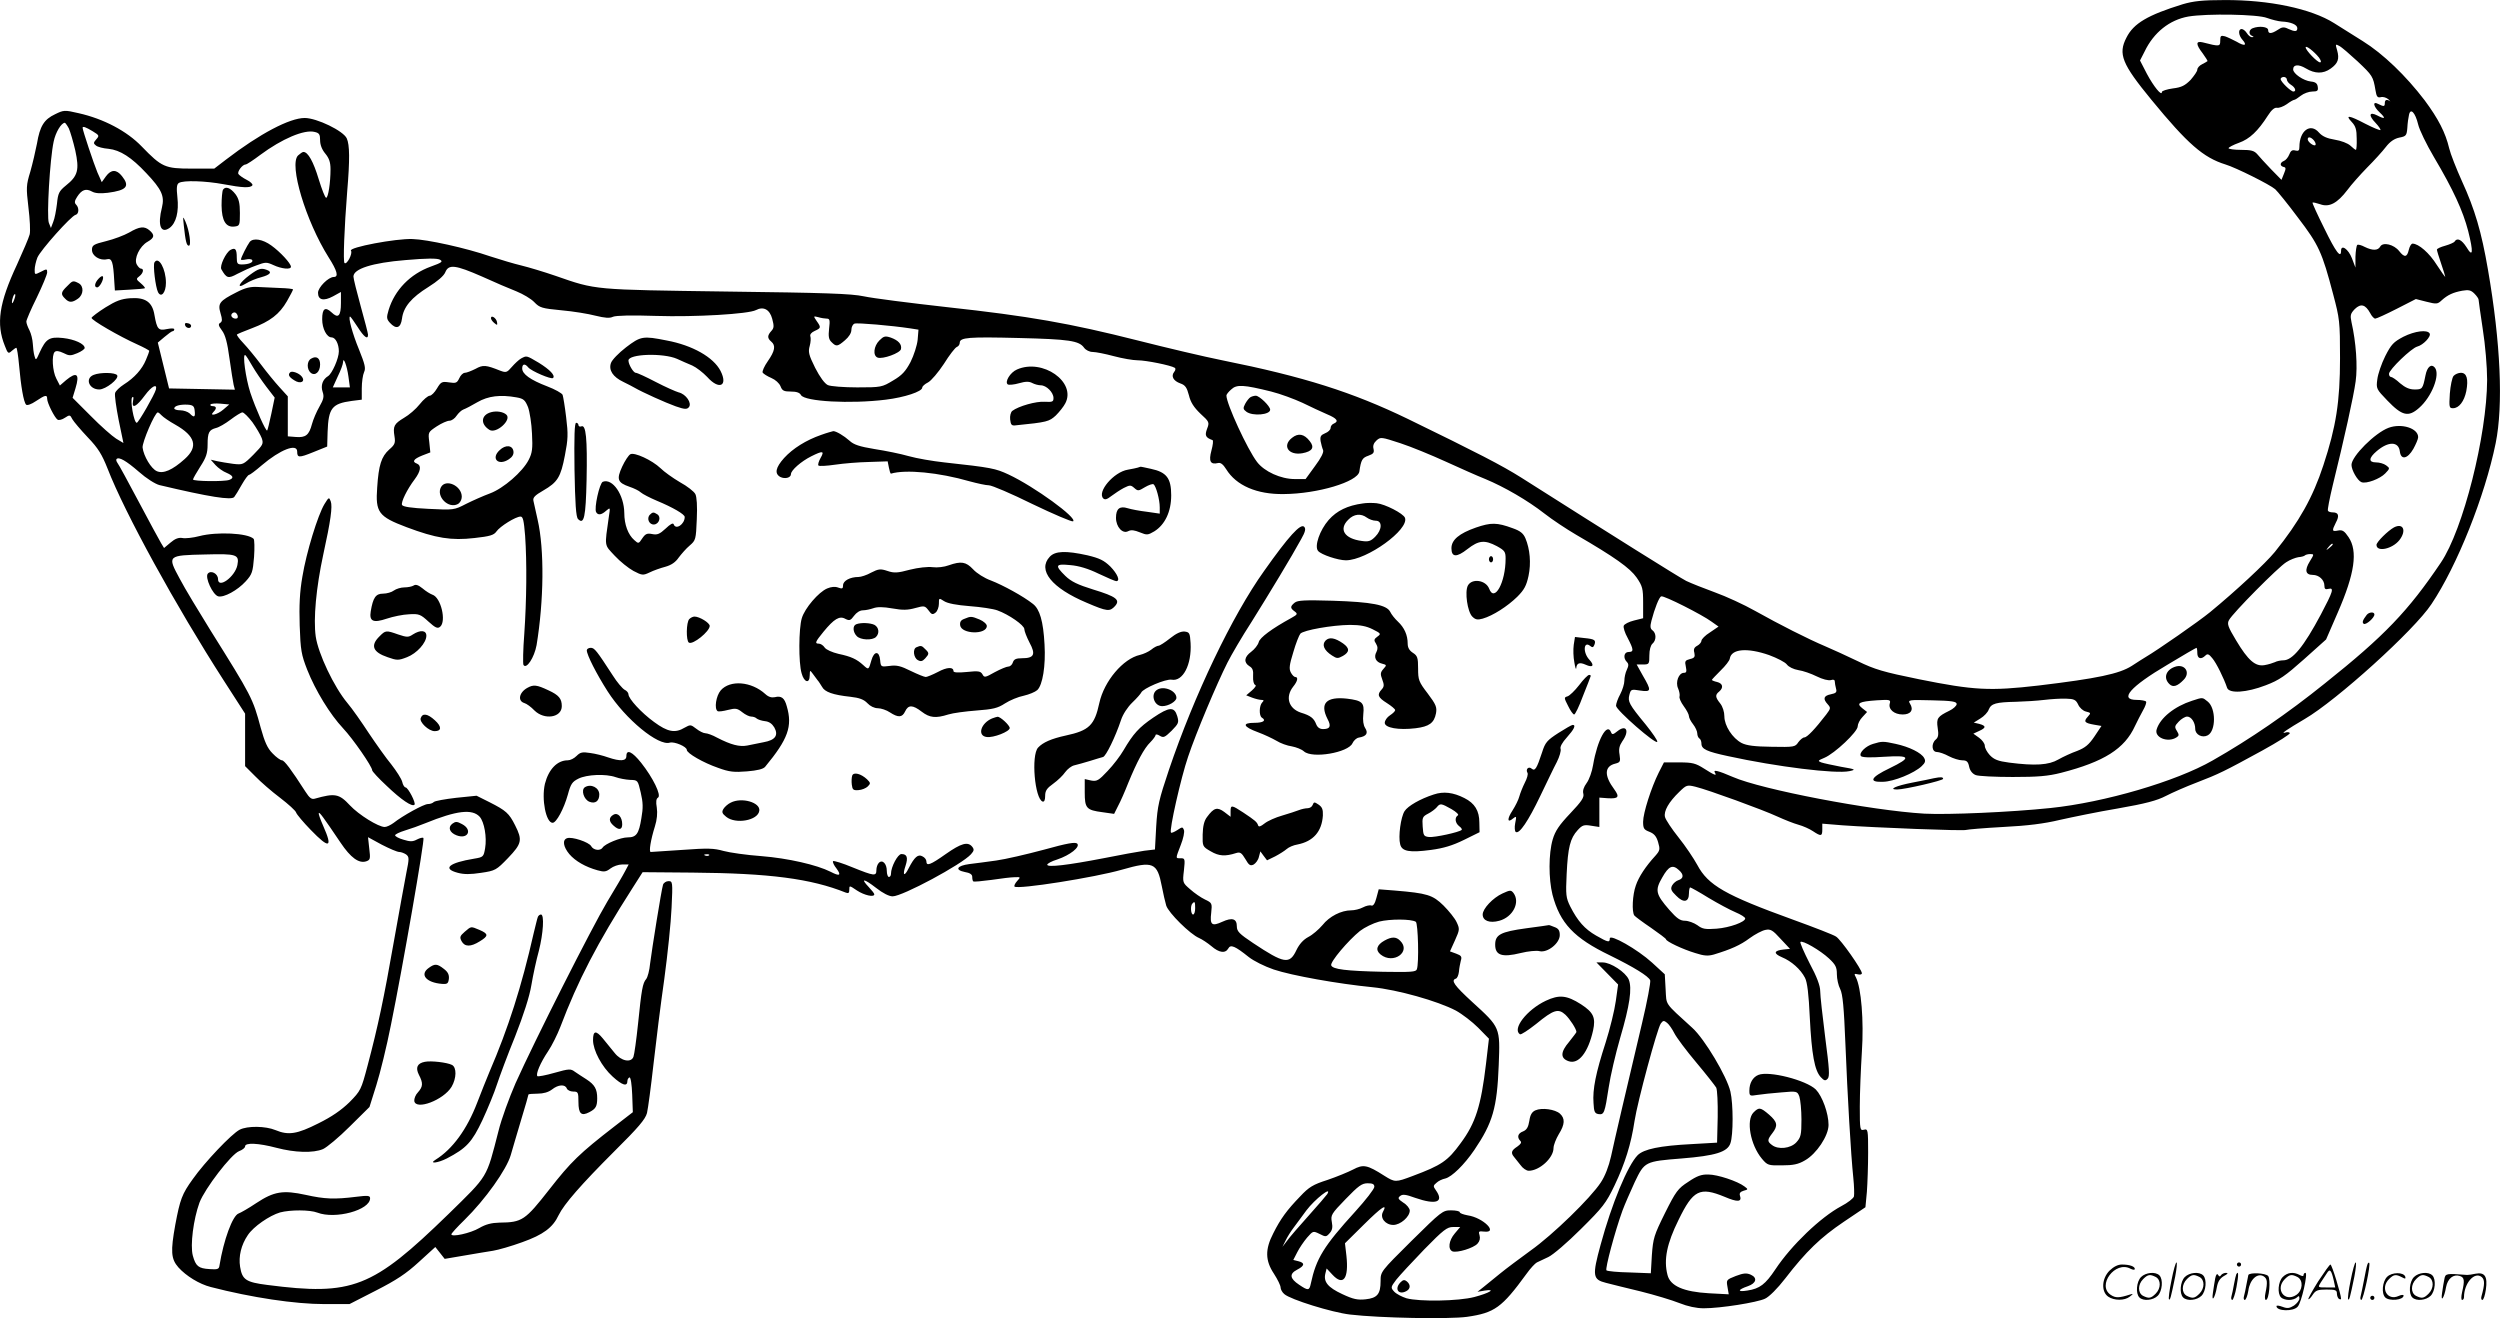 <svg version="1.0" xmlns="http://www.w3.org/2000/svg"
  viewBox="0 0 1199.923 632.682"
 preserveAspectRatio="xMidYMid meet">
<g transform="translate(-0.358,633.933) scale(0.1,-0.1)"
fill="#000000" stroke="none">
<path d="M10480 6319 c-168 -52 -236 -92 -270 -160 -41 -79 -22 -126 120 -299
174 -212 249 -277 355 -310 50 -15 214 -97 239 -119 10 -9 60 -70 109 -136
100 -131 116 -166 169 -368 31 -117 33 -130 33 -307 0 -209 -19 -329 -80 -514
-50 -153 -116 -271 -233 -416 -45 -55 -188 -188 -311 -289 -55 -45 -249 -180
-310 -216 -9 -5 -38 -24 -66 -42 -60 -38 -164 -60 -447 -94 -234 -27 -310 -23
-573 30 -172 35 -213 47 -295 87 -52 25 -122 57 -155 71 -83 35 -221 105 -337
170 -53 30 -140 70 -193 89 -52 19 -115 44 -138 55 -35 18 -351 216 -792 496
-92 58 -208 118 -545 282 -265 128 -497 202 -890 281 -85 17 -267 60 -405 95
-328 83 -522 117 -915 160 -179 20 -359 43 -400 52 -61 13 -186 17 -660 23
-641 9 -624 7 -819 75 -58 20 -132 42 -165 50 -34 8 -101 28 -150 44 -116 40
-301 81 -373 83 -79 3 -307 -40 -295 -56 10 -12 -20 -70 -31 -59 -7 7 -1 167
13 343 13 154 12 224 -2 255 -16 36 -144 98 -202 98 -72 0 -215 -75 -378 -200
l-56 -43 -109 0 c-128 0 -143 7 -239 106 -71 74 -183 133 -303 160 -68 16 -72
15 -113 -5 -53 -25 -73 -57 -87 -141 -7 -36 -21 -96 -32 -135 -20 -65 -20 -77
-9 -171 7 -56 10 -115 6 -130 -4 -16 -32 -81 -61 -145 -86 -184 -101 -284 -58
-390 14 -37 17 -39 33 -24 9 8 19 15 22 15 3 0 9 -37 13 -82 9 -103 22 -179
34 -191 5 -5 25 2 47 17 45 30 54 32 54 11 0 -20 36 -91 50 -100 6 -4 22 0 35
9 23 15 25 15 36 -7 7 -12 40 -51 74 -87 50 -52 68 -82 95 -150 83 -214 328
-660 557 -1016 l103 -160 0 -126 0 -126 48 -48 c26 -27 80 -74 120 -104 39
-30 75 -62 77 -71 3 -9 35 -47 70 -83 90 -93 107 -87 60 19 -14 32 -24 59 -21
62 4 4 21 -19 104 -142 49 -73 88 -101 123 -90 20 7 21 12 15 61 l-6 55 66
-36 c37 -19 74 -35 84 -35 9 0 24 -6 33 -12 15 -12 15 -19 1 -88 -8 -41 -35
-190 -60 -330 -48 -274 -76 -406 -126 -595 -31 -117 -33 -121 -87 -176 -39
-38 -85 -70 -150 -102 -101 -51 -143 -58 -205 -32 -48 20 -135 21 -172 2 -39
-20 -168 -156 -225 -237 -52 -72 -61 -97 -84 -219 -23 -128 -21 -164 15 -205
37 -41 100 -80 155 -94 197 -51 405 -82 546 -82 l120 0 127 65 c98 50 145 81
206 137 l79 72 23 -29 22 -28 94 16 c51 9 113 19 138 23 25 4 88 22 140 41
101 36 147 70 175 130 26 53 108 147 266 305 117 116 150 155 158 185 5 21 19
126 31 233 12 107 35 292 52 410 16 118 32 272 35 343 6 124 5 127 -15 127
-11 0 -23 -8 -26 -17 -8 -26 -53 -307 -62 -378 -3 -33 -12 -67 -19 -75 -17
-20 -22 -49 -39 -215 -8 -77 -18 -148 -22 -158 -11 -30 -59 -21 -90 18 -16 19
-42 51 -57 70 -33 40 -47 38 -47 -8 0 -49 42 -128 94 -175 46 -42 71 -50 71
-21 0 8 5 15 10 17 6 1 11 -34 13 -83 l3 -84 -88 -68 c-168 -130 -209 -170
-313 -303 -116 -148 -130 -158 -239 -159 -39 -1 -66 -8 -97 -26 -42 -25 -134
-45 -134 -30 0 4 28 35 63 69 100 98 202 242 222 311 10 33 32 111 51 173 19
62 34 115 34 118 0 2 20 4 44 4 28 0 52 7 69 20 30 24 63 26 71 5 3 -8 17 -15
31 -15 23 0 25 -3 25 -50 0 -57 14 -69 52 -49 31 16 38 28 38 67 0 44 -12 65
-52 91 -18 11 -43 28 -55 36 -20 15 -27 15 -98 -5 -42 -12 -79 -19 -82 -16 -9
9 14 64 51 119 19 28 45 81 59 117 84 222 177 402 346 666 l49 77 239 -2 c370
-3 569 -29 736 -96 13 -5 17 -2 17 14 0 21 0 21 37 -4 35 -23 83 -34 83 -18 0
4 -12 19 -27 35 -41 43 -23 41 35 -4 33 -26 63 -41 80 -41 47 0 332 153 376
202 15 17 16 23 6 36 -21 26 -53 17 -127 -35 -75 -53 -93 -59 -93 -35 0 8 -8
19 -19 24 -21 12 -38 -3 -66 -57 -21 -43 -31 -35 -15 12 13 40 7 56 -20 56
-17 0 -50 -61 -50 -95 0 -8 -4 -15 -10 -15 -5 0 -10 13 -10 29 0 35 -21 56
-38 39 -7 -7 -12 -22 -12 -35 0 -30 -10 -29 -114 13 -48 20 -90 33 -94 30 -3
-4 4 -20 17 -36 24 -33 15 -38 -29 -15 -65 33 -205 65 -331 75 -71 5 -154 17
-183 25 -46 13 -75 14 -197 5 -79 -5 -148 -10 -152 -10 -10 0 0 59 20 123 10
31 13 64 9 90 -5 28 -3 43 6 48 17 11 -24 95 -81 167 -43 54 -71 67 -71 32 0
-24 -29 -26 -88 -6 -22 8 -61 18 -85 21 -38 6 -48 4 -66 -14 -12 -12 -30 -21
-42 -21 -51 0 -92 -43 -110 -113 -17 -74 5 -187 37 -187 18 0 54 67 73 135 14
52 21 62 51 77 40 20 131 24 179 7 17 -6 48 -12 69 -13 37 -1 37 -1 51 -61 11
-47 12 -73 3 -123 -12 -75 -24 -92 -66 -92 -34 0 -109 -31 -120 -49 -11 -17
-44 -13 -55 7 -10 19 -93 47 -116 38 -23 -8 -18 -41 11 -76 29 -34 78 -62 136
-78 32 -9 41 -7 62 9 13 10 38 19 55 19 l32 0 -17 -32 c-9 -18 -48 -84 -86
-147 -74 -124 -349 -668 -440 -871 -30 -69 -68 -172 -82 -230 -59 -229 -47
-209 -240 -398 -366 -356 -460 -393 -870 -340 -102 13 -120 25 -130 87 -8 50
5 105 37 152 27 41 104 94 155 109 49 13 143 13 179 -1 86 -33 253 12 253 69
0 13 -11 14 -67 7 -104 -13 -151 -11 -241 9 -110 24 -153 17 -238 -39 -37 -25
-76 -47 -85 -50 -29 -10 -72 -127 -92 -250 -2 -17 -9 -20 -47 -17 -54 3 -67
14 -81 65 -13 50 3 174 32 254 26 68 152 232 190 247 16 6 29 16 29 23 0 19
64 16 151 -7 87 -23 176 -26 223 -6 18 8 76 56 128 108 l95 94 33 105 c18 57
50 187 70 289 56 274 163 890 156 897 -3 4 -17 0 -31 -7 -20 -11 -33 -11 -65
-1 -22 6 -40 16 -40 21 0 5 21 15 47 23 27 8 71 24 98 35 150 61 225 70 261
31 22 -25 35 -98 26 -151 -7 -41 -9 -43 -52 -50 -122 -20 -155 -48 -79 -68 30
-8 60 -8 112 0 68 10 73 13 129 71 66 69 70 86 34 157 -29 58 -44 71 -123 111
l-62 31 -98 -10 c-53 -6 -102 -15 -107 -20 -6 -6 -18 -10 -29 -10 -19 0 -121
-56 -165 -91 -14 -10 -32 -19 -42 -19 -30 0 -124 58 -167 104 -52 56 -72 59
-168 32 -15 -5 -26 3 -45 33 -70 109 -102 151 -113 151 -7 0 -28 15 -45 33
-25 25 -38 55 -57 123 -38 142 -43 151 -242 469 -55 89 -122 199 -147 247 -60
111 -60 112 124 116 149 4 163 0 153 -51 -11 -56 -93 -116 -93 -67 0 26 -34
44 -49 26 -15 -18 24 -102 50 -109 27 -7 93 29 132 72 31 34 34 45 40 117 3
43 2 83 -2 87 -28 28 -177 35 -261 13 -30 -8 -67 -12 -81 -9 -18 3 -35 -3 -57
-22 l-31 -26 -14 23 c-8 13 -56 102 -107 198 -51 96 -97 181 -103 188 -5 7 -7
15 -4 18 11 12 46 -8 107 -61 36 -32 79 -59 99 -64 240 -57 347 -74 359 -57 5
6 21 32 36 59 15 26 30 47 35 47 4 0 31 20 61 46 88 75 170 107 170 66 0 -30
8 -31 77 -3 l67 27 2 70 c4 115 21 136 116 149 l48 6 0 54 c0 30 5 65 11 78 9
19 4 38 -24 108 -32 77 -54 159 -43 159 2 0 18 -22 36 -50 31 -49 50 -63 50
-37 0 6 -16 68 -35 136 -19 69 -35 133 -35 143 0 37 90 66 250 79 103 9 151 9
165 2 16 -9 10 -14 -43 -33 -100 -36 -174 -113 -203 -208 -11 -37 -10 -44 6
-62 30 -33 52 -26 58 20 7 56 45 101 127 152 43 27 74 53 81 71 16 39 48 35
176 -21 59 -27 134 -59 165 -71 32 -13 71 -36 86 -52 26 -27 37 -30 130 -39
57 -5 130 -17 164 -26 45 -11 68 -13 84 -5 15 6 88 8 206 4 189 -6 444 9 480
28 36 19 66 3 78 -42 9 -34 9 -44 -4 -58 -20 -22 -20 -35 -1 -51 23 -19 18
-45 -16 -94 -17 -24 -28 -49 -25 -55 4 -6 23 -18 42 -26 19 -8 38 -25 44 -40
8 -21 16 -25 49 -25 27 0 43 -5 49 -17 18 -31 237 -43 407 -22 90 11 175 39
175 58 0 6 12 17 28 25 15 8 49 48 76 89 26 42 54 78 62 81 8 3 14 12 14 20 0
26 43 29 284 23 242 -6 289 -13 313 -47 8 -11 26 -20 41 -20 15 0 60 -9 101
-20 41 -11 93 -20 115 -20 40 0 159 -24 178 -36 5 -3 4 -12 -3 -20 -16 -20 -4
-43 30 -55 23 -8 31 -19 41 -57 8 -34 24 -58 55 -88 43 -39 44 -42 32 -73 -12
-32 -7 -42 26 -54 5 -1 2 -24 -5 -50 -14 -52 -5 -69 32 -60 12 3 24 -6 39 -30
48 -78 147 -121 276 -119 163 1 355 59 363 108 8 56 14 66 43 76 25 9 29 15
25 33 -4 15 1 28 14 40 20 18 23 17 115 -13 52 -17 149 -57 217 -88 68 -31
153 -69 191 -84 91 -38 202 -102 284 -166 37 -29 105 -74 151 -101 186 -108
259 -160 291 -206 28 -41 31 -53 31 -120 l0 -75 -44 -11 c-24 -6 -46 -17 -49
-25 -3 -8 5 -34 19 -59 29 -56 30 -67 4 -67 -22 0 -27 -29 -8 -48 9 -9 9 -18
0 -37 -7 -14 -12 -38 -12 -53 0 -15 -9 -44 -20 -65 -11 -20 -20 -45 -20 -55 0
-21 193 -189 198 -173 2 6 -23 42 -55 82 -81 98 -87 111 -79 143 7 27 9 28 51
21 55 -8 56 -1 14 71 l-30 54 30 0 c30 0 31 2 31 44 0 26 6 48 15 56 19 16 19
50 0 64 -11 8 -12 19 -5 46 15 58 37 114 47 117 13 5 198 -89 241 -121 l34
-24 -41 -28 c-23 -14 -41 -33 -41 -40 0 -7 -9 -18 -20 -24 -15 -8 -19 -17 -14
-34 4 -19 1 -25 -21 -30 -23 -6 -26 -10 -20 -36 5 -24 3 -30 -9 -30 -25 0 -42
-45 -28 -75 6 -14 9 -31 7 -38 -3 -7 6 -28 20 -47 14 -19 25 -40 25 -48 0 -8
9 -25 20 -39 11 -14 20 -34 20 -44 0 -10 5 -21 10 -24 6 -3 10 -15 10 -25 0
-26 25 -38 128 -60 233 -51 517 -86 582 -72 33 7 31 9 -40 21 -41 8 -84 17
-95 21 -18 7 -16 9 15 22 50 21 160 125 160 151 0 11 10 32 23 45 l22 24 -23
18 c-30 24 -17 32 69 38 64 4 68 3 63 -15 -8 -28 21 -53 62 -53 39 0 54 22 35
52 -11 18 -7 19 106 16 97 -2 118 -6 118 -18 0 -8 -16 -23 -35 -32 -57 -28
-63 -36 -56 -83 5 -31 3 -45 -9 -55 -23 -19 -20 -60 5 -60 11 0 37 -9 57 -20
21 -11 50 -20 65 -20 21 0 28 -6 33 -31 4 -19 16 -34 32 -40 13 -5 93 -9 177
-9 121 0 169 4 232 20 206 53 305 115 355 225 10 22 28 55 38 74 11 19 18 38
15 43 -3 4 -23 8 -45 8 -86 0 -32 63 148 169 74 45 137 81 139 81 2 0 4 -11 4
-25 0 -27 18 -33 39 -12 10 10 17 7 33 -13 19 -22 56 -97 71 -142 10 -29 94
-23 185 12 66 25 94 45 184 125 l106 95 56 129 c82 188 97 295 52 362 -20 30
-30 36 -50 32 -30 -6 -31 -2 -11 38 18 33 13 49 -15 49 -10 0 -21 3 -23 8 -3
4 8 59 23 122 55 223 100 426 110 499 10 72 2 187 -20 284 -7 33 -5 41 16 63
29 28 51 22 74 -20 7 -14 18 -26 24 -26 6 0 52 21 103 47 l92 47 51 -13 c48
-12 53 -12 73 7 29 26 55 38 99 46 30 5 41 3 58 -14 11 -11 20 -24 20 -29 0
-4 9 -68 20 -141 12 -75 21 -182 21 -244 -1 -266 -115 -719 -222 -877 -157
-233 -271 -352 -557 -580 -179 -144 -358 -267 -539 -370 -174 -100 -518 -201
-778 -228 -192 -20 -491 -33 -605 -27 -256 15 -782 116 -919 176 -72 31 -97
37 -86 20 10 -16 -2 -12 -52 20 -41 26 -56 30 -120 30 l-73 0 -25 -49 c-36
-72 -75 -194 -75 -236 0 -32 4 -38 30 -48 23 -9 34 -22 42 -50 10 -34 9 -40
-13 -65 -46 -50 -80 -101 -94 -143 -16 -44 -20 -127 -7 -144 4 -5 40 -32 80
-59 39 -27 72 -52 72 -55 0 -10 80 -48 140 -66 43 -14 62 -15 90 -7 82 25 127
45 171 78 26 19 60 37 76 40 25 5 35 -1 73 -43 l45 -48 -30 -3 c-48 -5 -51
-19 -9 -37 46 -19 90 -58 111 -99 11 -21 18 -79 23 -190 9 -178 23 -255 53
-287 16 -17 22 -19 33 -7 10 11 8 46 -12 198 -13 102 -24 202 -24 222 0 26
-16 69 -51 134 -27 53 -47 99 -44 102 9 10 95 -40 137 -79 32 -30 38 -42 38
-76 0 -22 7 -54 16 -71 12 -24 18 -88 25 -264 10 -249 26 -528 38 -643 4 -38
5 -78 3 -88 -2 -9 -30 -31 -61 -47 -99 -53 -239 -187 -316 -303 -48 -72 -75
-93 -135 -102 -49 -8 -47 4 3 21 40 14 47 40 14 55 -20 9 -35 8 -72 -6 -46
-18 -46 -19 -40 -53 l6 -35 -95 5 c-122 7 -186 35 -199 88 -19 73 -3 151 53
264 70 144 102 160 221 111 63 -27 84 -25 74 5 -4 12 1 19 17 24 23 6 23 7 4
21 -33 25 -129 57 -173 57 -33 1 -55 -7 -96 -35 -50 -32 -60 -46 -112 -150
-53 -107 -57 -121 -63 -202 l-5 -87 -103 4 c-56 1 -106 6 -110 10 -7 8 41 188
77 287 11 30 38 91 59 137 47 98 49 99 225 113 162 13 220 31 234 73 14 39 14
188 0 248 -17 73 -124 253 -183 306 -137 125 -123 106 -128 185 l-4 72 -61 56
c-70 64 -203 139 -203 116 0 -21 -8 -19 -66 14 -54 31 -88 69 -124 140 -20 41
-22 54 -17 155 6 128 17 172 53 211 22 24 30 27 65 21 l39 -6 0 70 0 71 40 -3
c52 -3 58 6 32 42 -50 67 -48 111 4 124 24 6 26 10 21 43 -5 27 -1 43 13 64
36 50 20 83 -23 49 -21 -17 -26 -18 -31 -5 -19 49 -66 -38 -86 -157 -5 -32
-19 -71 -31 -87 -14 -19 -20 -37 -16 -51 5 -18 -9 -38 -63 -95 -53 -56 -72
-84 -84 -125 -20 -68 -20 -189 -1 -265 36 -137 103 -208 275 -291 116 -57 186
-100 194 -120 3 -8 -14 -100 -39 -205 -78 -329 -132 -561 -149 -640 -11 -49
-29 -95 -49 -125 -49 -75 -231 -252 -337 -327 -52 -38 -118 -87 -146 -110 -28
-23 -64 -52 -80 -65 l-29 -23 35 6 c57 9 22 -12 -50 -31 -76 -20 -264 -23
-326 -6 -22 7 -49 21 -59 32 -17 19 -17 21 10 57 16 20 76 85 134 145 93 95
110 108 139 108 l34 0 -26 -31 c-29 -34 -34 -76 -11 -86 23 -8 101 16 120 37
11 12 14 26 10 40 -6 19 -4 21 22 18 70 -8 -4 67 -79 78 -21 4 -38 10 -38 15
0 5 -19 9 -42 9 -40 0 -46 -5 -190 -147 -148 -147 -148 -147 -148 -193 0 -62
-16 -81 -72 -87 -38 -4 -59 0 -112 25 -69 32 -91 59 -81 99 l6 24 28 -30 c52
-56 79 -19 67 91 l-7 60 91 90 c86 85 115 104 91 60 -15 -28 12 -62 50 -62 34
0 79 39 79 69 0 10 -14 28 -31 38 -25 17 -28 22 -15 32 11 9 26 8 72 -9 101
-35 140 -21 99 37 -13 18 -13 22 3 35 9 9 28 18 43 21 31 8 90 65 139 137 88
130 109 201 117 407 7 182 8 180 -127 303 -86 79 -104 104 -79 112 7 2 13 17
15 33 1 17 6 40 9 53 6 19 3 25 -22 34 l-30 11 24 53 c23 51 23 55 8 87 -8 18
-37 54 -63 80 -52 51 -78 59 -234 72 l-77 6 -11 -41 c-7 -28 -16 -40 -24 -37
-8 3 -26 -1 -41 -9 -15 -8 -40 -14 -56 -14 -48 0 -105 -29 -138 -71 -18 -21
-48 -47 -68 -57 -24 -13 -43 -34 -57 -63 -33 -70 -59 -65 -208 34 -66 44 -78
56 -78 80 0 37 -22 44 -70 22 -50 -23 -60 -15 -53 43 5 46 4 48 -30 64 -19 9
-51 31 -71 49 -36 31 -37 32 -30 90 6 56 5 59 -15 59 -26 0 -26 -4 0 64 12 30
19 63 15 72 -6 15 -8 15 -32 -1 -14 -9 -28 -15 -30 -12 -10 9 48 265 82 364
38 114 138 351 189 452 18 36 70 125 116 196 85 136 194 316 238 397 20 35 23
50 14 59 -17 17 -74 -45 -192 -212 -153 -214 -335 -595 -457 -955 -48 -143
-55 -173 -61 -271 l-6 -111 -51 -6 c-28 -4 -116 -20 -196 -36 -171 -33 -270
-45 -270 -31 0 5 21 17 48 25 62 21 111 60 96 76 -9 9 -48 2 -160 -29 -82 -22
-185 -46 -229 -52 -44 -6 -102 -14 -129 -17 -60 -8 -71 -28 -22 -38 25 -4 36
-12 36 -23 0 -10 2 -20 5 -22 2 -3 42 1 87 7 46 7 96 13 112 13 29 1 29 1 11
-19 -10 -11 -15 -23 -12 -26 15 -15 387 44 515 81 150 43 170 35 192 -80 6
-33 16 -74 21 -92 11 -35 115 -138 158 -156 14 -6 41 -24 59 -39 37 -32 67
-36 81 -11 11 21 33 11 98 -41 24 -19 76 -45 120 -60 86 -29 310 -69 474 -85
120 -12 312 -66 400 -112 31 -17 79 -54 107 -82 l52 -53 -14 -120 c-24 -203
-50 -285 -122 -382 -62 -85 -91 -105 -230 -157 -82 -31 -85 -31 -136 1 -83 53
-101 56 -150 30 -23 -12 -79 -35 -123 -50 -69 -22 -89 -34 -131 -79 -63 -65
-94 -107 -129 -177 -40 -77 -39 -131 3 -194 18 -28 32 -57 32 -66 0 -9 8 -24
18 -32 29 -26 229 -88 315 -98 144 -17 475 -23 562 -11 132 19 167 44 285 206
19 27 42 51 50 55 8 4 33 16 55 26 22 10 92 70 156 134 105 104 121 124 162
210 50 105 79 197 96 310 14 91 109 444 126 467 11 15 15 15 30 3 9 -7 25 -30
35 -50 10 -20 57 -83 105 -140 47 -56 90 -111 96 -121 5 -11 8 -73 7 -141 l-3
-123 -122 -7 c-155 -8 -229 -24 -259 -53 -48 -49 -124 -231 -178 -430 -41
-150 -38 -167 26 -183 24 -6 98 -25 166 -41 68 -17 151 -42 186 -56 40 -16 82
-25 117 -25 81 0 256 28 294 46 20 9 60 49 97 97 101 131 170 197 281 272
l104 70 7 74 c3 41 6 126 6 189 0 109 -1 114 -20 109 -19 -5 -20 0 -20 111 0
65 5 182 10 263 10 148 -3 308 -29 358 -9 16 -8 18 9 14 11 -3 20 -1 20 5 0
18 -101 162 -124 176 -11 8 -104 44 -206 81 -326 118 -408 165 -460 263 -17
31 -57 91 -90 132 -32 40 -62 85 -65 98 -7 28 18 72 69 121 34 33 37 34 78 24
61 -15 322 -110 393 -143 33 -15 78 -33 100 -39 22 -6 54 -20 70 -31 39 -26
45 -25 45 8 l0 28 98 -8 c153 -11 584 -28 593 -22 5 2 84 9 176 14 119 6 198
16 273 34 58 13 183 39 279 55 132 23 188 38 230 60 31 16 97 45 147 64 107
41 135 55 316 154 76 42 135 79 132 84 -2 4 -12 6 -22 2 -26 -8 10 16 93 65
153 89 527 427 609 552 123 184 256 517 308 772 37 182 24 481 -37 833 -31
181 -63 290 -125 425 -27 60 -55 131 -61 157 -18 76 -52 142 -118 231 -90 118
-199 223 -297 284 -46 29 -108 68 -137 86 -111 70 -313 112 -526 111 -106 0
-150 -5 -201 -20z m405 -66 c22 -8 54 -16 70 -17 44 -2 75 -15 75 -32 0 -17
-11 -18 -44 -3 -20 10 -30 9 -50 -5 -31 -20 -46 -20 -46 -1 0 16 -43 21 -74 9
-19 -7 -21 -30 -3 -37 9 -4 9 -6 0 -6 -7 -1 -18 8 -25 19 -7 11 -18 20 -25 20
-18 0 -16 -30 4 -52 24 -27 10 -32 -28 -9 -19 10 -44 22 -56 26 -20 5 -23 3
-23 -21 0 -28 -3 -29 -84 -8 -34 8 -34 -9 0 -53 14 -19 24 -36 23 -37 -2 -2
-14 -9 -26 -15 -13 -6 -23 -18 -23 -26 0 -8 -15 -29 -32 -49 -27 -27 -43 -36
-85 -41 -29 -4 -53 -12 -53 -17 0 -23 -40 27 -72 87 l-33 64 22 43 c44 92 120
152 210 168 90 15 334 11 378 -7z m435 -209 c71 -67 74 -72 85 -137 5 -32 10
-38 26 -34 10 3 27 -2 37 -11 9 -10 13 -14 8 -9 -16 11 -26 8 -26 -8 0 -18 -5
-18 -31 -5 -29 16 -25 -11 6 -40 31 -29 27 -35 -11 -15 -39 20 -44 1 -8 -36
15 -16 25 -31 23 -34 -3 -2 -35 11 -72 30 -80 42 -99 44 -66 9 19 -20 24 -37
24 -80 1 -30 -1 -54 -4 -54 -3 0 -14 9 -26 20 -13 12 -45 24 -76 29 -37 6 -59
16 -75 34 -41 48 -94 9 -94 -69 0 -17 -4 -21 -20 -17 -14 4 -22 -1 -29 -20 -5
-13 -17 -27 -25 -30 -20 -8 -21 -24 -2 -29 12 -2 12 -8 2 -32 l-12 -30 -50 51
c-27 28 -57 61 -66 72 -15 17 -29 21 -78 21 -33 0 -60 4 -60 8 0 4 22 16 50
26 51 18 91 56 139 131 17 27 32 39 43 37 10 -2 31 6 47 17 16 12 32 21 36 21
4 0 18 9 32 20 14 11 39 20 55 20 25 0 29 4 26 23 -2 16 -11 23 -33 25 -36 4
-85 38 -85 58 0 24 26 26 61 5 43 -26 83 -27 119 -1 35 25 43 46 31 88 -9 30
-8 31 10 21 11 -5 51 -40 89 -75z m-186 19 c10 -14 12 -23 5 -23 -13 0 -69 58
-69 72 0 12 41 -20 64 -49z m-154 -106 c0 -7 9 -18 20 -25 20 -12 27 -32 11
-32 -12 0 -61 47 -61 60 0 5 7 10 15 10 8 0 15 -6 15 -13z m630 -215 c6 -26
40 -96 76 -157 93 -157 139 -258 164 -354 26 -104 23 -130 -8 -78 -23 36 -45
47 -57 27 -3 -5 -24 -14 -45 -20 -22 -6 -40 -14 -40 -19 0 -4 9 -34 20 -66 11
-32 20 -61 20 -64 0 -3 -18 22 -40 56 -36 58 -88 103 -117 103 -6 0 -14 -13
-18 -30 -8 -36 -21 -38 -46 -6 -25 32 -78 45 -91 22 -11 -20 -37 -20 -74 -2
-15 8 -31 13 -36 10 -4 -3 -8 -29 -9 -57 l0 -52 -17 45 c-17 44 -52 68 -52 36
0 -40 -25 -7 -80 106 -33 66 -59 123 -57 125 2 2 19 -2 37 -8 43 -16 82 5 130
68 19 26 62 74 95 108 33 33 74 78 90 99 20 26 41 40 65 45 32 6 35 10 38 46
1 22 5 51 8 63 7 35 30 12 44 -46z m-11276 -19 c7 -16 21 -63 31 -106 20 -93
13 -122 -45 -168 -33 -27 -38 -37 -43 -88 -4 -32 -11 -71 -18 -87 l-11 -29
-10 25 c-11 29 5 306 23 389 9 45 37 91 54 91 2 0 11 -12 19 -27z m115 -14
c31 -19 32 -21 17 -38 -14 -16 -15 -20 -2 -30 8 -7 35 -14 61 -16 55 -6 109
-40 181 -117 74 -78 88 -110 75 -164 -22 -86 -6 -128 36 -99 32 23 46 78 38
148 -5 45 -3 62 7 68 21 14 129 10 215 -6 90 -17 129 -19 138 -5 3 5 -9 17
-27 26 -18 9 -36 22 -40 28 -7 11 19 46 35 46 5 0 37 21 70 46 104 77 211 123
261 110 22 -5 26 -12 26 -40 0 -22 9 -45 25 -64 18 -22 25 -41 25 -75 0 -64
-11 -137 -21 -137 -5 0 -21 41 -36 90 -25 83 -51 130 -73 130 -5 0 -16 -8 -26
-17 -44 -44 37 -314 147 -489 41 -64 49 -94 25 -94 -26 0 -76 -50 -76 -76 0
-35 27 -41 72 -17 l38 21 0 -53 c0 -63 -13 -76 -45 -45 -31 29 -45 18 -45 -33
0 -45 22 -87 45 -87 19 0 35 -32 35 -67 0 -34 -33 -108 -52 -119 -26 -16 -36
-45 -26 -75 8 -23 5 -36 -15 -71 -14 -24 -30 -62 -36 -84 -14 -53 -30 -66 -78
-62 l-38 3 0 96 0 96 -40 44 c-22 24 -62 73 -89 109 -27 36 -65 82 -84 102
-20 21 -34 40 -31 42 2 2 34 16 72 30 87 33 132 67 168 130 16 28 29 53 29 56
0 3 -28 6 -62 7 -35 2 -83 4 -108 5 -34 2 -60 -4 -102 -26 -81 -41 -90 -53
-76 -100 9 -30 9 -39 -1 -46 -11 -6 -9 -14 8 -37 16 -21 26 -59 36 -134 8 -57
17 -114 20 -127 l6 -23 -158 3 -158 3 -27 110 -27 110 32 27 c18 15 35 28 40
28 4 0 7 4 7 9 0 5 -15 5 -35 1 -41 -9 -48 -1 -60 67 -10 63 -44 86 -116 81
-44 -3 -69 -13 -119 -44 -35 -22 -65 -45 -67 -50 -3 -10 133 -89 220 -128 31
-14 57 -28 57 -31 0 -3 -7 -22 -16 -43 -18 -44 -55 -86 -106 -118 -20 -13 -39
-31 -42 -41 -3 -10 5 -68 17 -129 l23 -111 -35 21 c-19 12 -74 60 -122 109
l-87 87 14 46 c21 69 6 81 -45 39 l-30 -26 -17 33 c-19 36 -23 113 -8 128 7 7
21 5 42 -5 27 -14 35 -14 66 -1 20 8 36 20 36 25 0 20 -49 42 -104 48 -66 7
-82 -4 -112 -69 -17 -39 -19 -40 -25 -17 -4 13 -7 40 -8 59 -1 19 -8 48 -16
64 -8 15 -15 34 -15 42 0 7 22 59 50 115 27 56 50 111 50 121 0 17 -2 18 -30
3 -30 -15 -30 -15 -30 10 0 14 6 40 13 58 15 36 162 200 183 205 17 4 18 34 3
49 -9 9 -8 18 5 38 22 34 42 41 71 25 16 -9 41 -10 76 -6 91 12 107 31 68 80
-26 33 -52 33 -77 -1 l-20 -28 -21 47 c-17 41 -71 202 -71 214 0 9 16 3 49
-17z m10661 -44 c7 -9 10 -18 7 -22 -8 -7 -37 15 -37 28 0 14 16 11 30 -6z
m-11039 -766 c-5 -13 -10 -19 -10 -12 -1 15 10 45 15 40 3 -2 0 -15 -5 -28z
m1073 -74 c3 -9 0 -15 -9 -15 -16 0 -27 14 -18 24 10 10 21 7 27 -9z m2828
-15 c14 0 16 -7 11 -48 -4 -37 -2 -52 12 -65 22 -22 28 -22 64 9 19 16 31 35
31 50 0 14 7 27 15 30 13 5 176 -9 269 -23 l38 -6 -4 -49 c-3 -27 -18 -74 -34
-106 -24 -45 -41 -64 -84 -89 -53 -32 -57 -33 -172 -33 -64 0 -128 5 -141 11
-15 7 -38 38 -61 83 -31 62 -34 77 -26 105 5 18 6 39 3 46 -3 9 5 19 21 26 31
14 31 17 9 48 -16 24 -16 24 8 18 13 -4 32 -7 41 -7z m-2757 -228 c15 -26 45
-70 67 -99 l40 -52 -16 -77 c-9 -43 -18 -79 -20 -81 -6 -6 -55 104 -81 182
-22 68 -39 189 -24 180 4 -3 19 -26 34 -53z m461 -50 l7 -52 -41 0 -41 0 24
53 c14 28 25 59 25 67 1 32 19 -16 26 -68z m-924 -62 c-6 -24 -84 -160 -92
-160 -14 0 -33 111 -22 122 6 6 8 0 4 -18 -7 -39 16 -28 58 29 32 43 59 57 52
27z m5353 -10 c44 -11 111 -36 150 -54 38 -19 91 -43 118 -55 48 -20 58 -34
32 -45 -8 -3 -15 -12 -15 -21 0 -8 -12 -20 -26 -25 -21 -9 -25 -15 -22 -38 3
-15 8 -34 12 -43 4 -10 -9 -37 -39 -77 l-45 -62 -52 0 c-67 0 -146 36 -181 82
-46 60 -147 279 -147 319 0 5 10 18 23 29 26 25 59 23 192 -10z m-5029 -86
c-28 -25 -71 -35 -48 -12 17 17 15 28 -4 28 -8 0 -13 4 -10 8 2 4 24 6 47 4
l43 -4 -28 -24z m-138 -6 c4 -32 -3 -35 -24 -13 -9 8 -29 15 -45 15 -16 0 -29
4 -29 9 0 12 27 20 65 18 25 -2 31 -7 33 -29z m-158 -23 c6 -7 36 -28 65 -44
97 -55 111 -106 45 -165 -59 -53 -103 -72 -134 -58 -27 12 -63 72 -68 113 -3
24 59 169 73 169 3 0 12 -7 19 -15z m435 -32 c19 -27 39 -61 45 -77 9 -27 6
-32 -40 -79 -49 -49 -51 -49 -97 -44 -27 4 -61 9 -78 13 l-30 7 23 -26 c13
-14 37 -31 53 -37 32 -14 37 -25 13 -34 -23 -9 -174 -7 -174 2 0 4 16 32 35
62 28 43 35 64 35 105 0 59 7 71 40 80 14 3 45 21 70 40 25 19 51 35 57 35 7
0 28 -21 48 -47z m9985 -587 c0 -2 -8 -10 -17 -17 -16 -13 -17 -12 -4 4 13 16
21 21 21 13z m-110 -81 c-26 -42 -21 -65 14 -65 30 0 56 -24 56 -52 0 -16 5
-19 20 -15 28 7 21 -13 -37 -123 -82 -154 -136 -220 -180 -220 -13 0 -32 -4
-41 -9 -9 -4 -31 -11 -49 -14 -44 -8 -79 22 -137 119 -39 65 -44 79 -34 97 17
33 237 255 275 278 18 12 45 22 58 24 14 1 29 5 32 9 3 3 15 6 25 6 19 0 19
-1 -2 -35z m-2595 -450 c38 -14 77 -34 85 -45 9 -12 32 -23 55 -27 22 -3 62
-17 88 -30 28 -14 56 -21 68 -18 12 4 19 2 19 -7 0 -7 3 -22 6 -34 5 -17 0
-22 -25 -27 -35 -7 -39 -22 -15 -48 15 -17 15 -20 -7 -49 -53 -69 -92 -110
-105 -110 -7 0 -20 -11 -29 -23 -15 -23 -20 -24 -128 -22 -83 1 -120 6 -144
18 -44 23 -83 83 -83 128 0 21 -8 47 -20 62 -24 30 -25 41 -5 57 22 19 18 39
-10 46 -14 3 -25 8 -25 10 0 2 19 22 42 45 23 22 43 48 44 57 7 47 83 54 189
17z m1483 -237 c7 -16 24 -31 38 -34 24 -6 24 -7 8 -25 -21 -23 -15 -30 31
-38 l35 -6 -34 -51 c-27 -40 -45 -54 -83 -69 -26 -9 -67 -28 -90 -41 -46 -27
-112 -31 -236 -15 -54 7 -73 15 -93 36 -13 14 -24 34 -24 45 0 10 -12 27 -27
38 l-28 20 28 13 c34 15 34 25 0 34 l-26 6 32 20 c17 10 36 30 40 43 12 29 35
35 131 37 41 1 102 5 135 9 33 4 80 7 105 6 38 -1 47 -5 58 -28z m-6571 -724
c-3 -3 -12 -4 -19 -1 -8 3 -5 6 6 6 11 1 17 -2 13 -5z m4655 -71 c24 -21 23
-40 -2 -48 -11 -3 -25 -15 -31 -26 -8 -16 -5 -25 20 -49 35 -36 61 -31 61 11
0 16 3 29 6 29 3 0 43 -22 88 -50 45 -27 103 -58 129 -69 26 -11 47 -24 47
-30 0 -17 -74 -44 -137 -49 -55 -4 -68 -2 -93 17 -16 11 -43 21 -59 21 -23 0
-39 11 -75 52 -66 76 -70 94 -34 156 31 55 50 63 80 35z m-2322 -183 c0 -16
-4 -30 -10 -30 -11 0 -14 43 -3 53 11 12 13 8 13 -23z m1059 -65 c11 -6 16
-201 5 -228 -4 -13 -30 -14 -160 -12 -181 4 -244 12 -251 31 -6 16 81 119 138
165 22 17 63 37 92 45 51 13 155 13 176 -1z m-199 -1272 c0 -10 -41 -63 -91
-118 -153 -168 -188 -226 -214 -347 -7 -34 -13 -34 -56 -5 -45 30 -48 52 -10
72 37 19 39 33 6 41 l-24 6 19 37 c10 20 31 51 47 70 29 33 29 33 60 18 29
-15 32 -15 48 3 13 14 16 28 11 54 -6 33 -3 39 66 110 62 64 78 76 106 76 24
0 32 -4 32 -17z m-226 -35 c-5 -7 -44 -53 -89 -103 -44 -49 -91 -103 -103
-120 l-23 -30 15 30 c8 17 25 44 38 61 13 17 41 55 62 84 40 53 125 120 100
78z M1074 5429 c-4 -7 -7 -42 -7 -76 1 -74 21 -106 62 -101 25 3 26 6 26 65 0
47 -5 68 -21 90 -24 31 -48 40 -60 22z M886 5255 c8 -73 13 -95 24 -95 13 0 2
74 -16 115 -13 29 -13 28 -8 -20z M623 5223 c-23 -13 -73 -32 -110 -41 -61
-15 -68 -20 -68 -42 0 -29 38 -53 72 -45 24 6 30 -12 35 -105 l3 -45 70 4 c39
2 72 5 74 7 2 2 -7 13 -20 24 -23 19 -23 21 -6 34 18 14 23 36 7 36 -5 0 -14
9 -20 20 -15 27 14 88 52 109 33 19 35 32 10 54 -25 22 -48 20 -99 -10z M1202
5178 c-12 -16 -42 -75 -42 -84 0 -3 11 -3 24 0 14 3 27 2 30 -3 7 -11 -17 -21
-50 -21 -21 0 -24 5 -24 33 0 41 -7 49 -30 37 -22 -12 -53 -77 -44 -93 25 -44
33 -46 77 -22 23 12 64 31 90 40 45 17 50 17 83 2 38 -18 84 -23 84 -8 0 16
-52 72 -94 102 -41 30 -87 38 -104 17z M745 5080 c-8 -13 5 -119 17 -143 15
-29 38 -2 38 45 0 66 -35 130 -55 98z M1203 5020 c-53 -39 -68 -71 -20 -42 17
11 51 25 75 31 44 12 53 25 26 35 -27 10 -39 7 -81 -24z M477 5002 c-19 -20
-23 -42 -7 -42 12 0 32 38 28 51 -2 6 -11 2 -21 -9z M325 4965 c-29 -28 -31
-38 -9 -59 19 -20 34 -20 62 0 27 19 29 60 3 74 -27 14 -29 13 -56 -15z M892
4778 c5 -15 28 -18 29 -3 0 6 -7 12 -17 13 -10 3 -15 -1 -12 -10z M1497 4618
c-21 -11 -22 -51 -2 -68 21 -17 45 4 45 40 0 31 -18 43 -43 28z M1396 4552
c-11 -11 -6 -22 20 -38 30 -20 56 -6 35 19 -13 16 -47 28 -55 19z M453 4540
c-43 -17 -22 -70 27 -70 31 0 96 51 86 68 -8 14 -81 15 -113 2z M4224 4705
c-27 -27 -32 -73 -8 -82 24 -9 109 22 112 41 5 23 -13 42 -49 55 -27 9 -34 7
-55 -14z M6004 4432 c-6 -4 -17 -18 -24 -31 -11 -21 -10 -26 6 -38 30 -22 114
-15 114 10 0 17 -52 67 -69 67 -9 0 -21 -4 -27 -8z M6205 4238 c-49 -38 -17
-86 50 -74 48 9 59 28 35 58 -27 35 -55 40 -85 16z M6649 1825 c-38 -21 -45
-46 -19 -67 61 -49 148 13 94 66 -19 20 -41 20 -75 1z M2360 4812 c0 -5 7 -16
16 -23 14 -12 16 -11 13 5 -4 20 -29 35 -29 18z M11539 4723 c-47 -25 -58 -36
-87 -93 -18 -36 -35 -86 -38 -111 -6 -45 -5 -47 48 -102 71 -74 101 -81 152
-36 62 54 103 161 76 194 -17 20 -37 4 -45 -38 -13 -65 -15 -67 -52 -67 -25 0
-45 9 -70 30 -18 17 -38 30 -43 30 -6 0 -10 7 -10 15 0 20 108 124 136 131 28
7 68 49 59 63 -11 19 -70 12 -126 -16z M3008 4672 c-35 -27 -67 -60 -72 -75
-12 -34 9 -67 60 -91 22 -11 46 -23 54 -28 36 -21 149 -72 197 -89 43 -15 54
-15 63 -4 16 19 -14 63 -49 71 -14 4 -64 26 -110 50 -46 24 -89 44 -96 44 -11
0 -35 40 -35 59 0 32 167 37 233 8 20 -9 53 -24 73 -32 20 -9 52 -34 72 -55
57 -64 101 -44 64 29 -34 66 -135 123 -258 146 -115 23 -125 21 -196 -33z
M2505 4619 c-11 -6 -31 -25 -45 -41 -23 -27 -28 -28 -55 -18 -70 28 -83 29
-119 9 -20 -10 -43 -19 -51 -19 -9 0 -21 -12 -27 -26 -11 -23 -16 -25 -49 -20
-34 5 -39 3 -58 -29 -11 -19 -27 -35 -35 -35 -8 0 -30 -18 -48 -41 -18 -23
-52 -52 -75 -65 -48 -29 -54 -40 -46 -89 5 -31 2 -40 -25 -63 -38 -34 -51 -75
-58 -182 -9 -120 6 -140 141 -191 141 -53 215 -65 326 -52 74 8 93 14 105 31
17 25 93 72 116 72 12 0 16 -19 22 -92 9 -130 7 -311 -4 -471 -6 -76 -7 -143
-4 -149 14 -23 52 35 63 95 35 213 38 458 5 602 -9 39 -18 79 -20 90 -4 16 7
27 47 50 69 40 84 64 104 169 15 77 16 102 6 182 -6 51 -14 99 -17 108 -3 8
-37 27 -74 41 -81 31 -120 59 -120 86 0 22 13 25 29 5 15 -18 111 -59 119 -51
12 12 -15 40 -68 73 -61 36 -58 35 -85 21z m-22 -187 c34 -6 41 -13 55 -47 8
-22 17 -79 19 -127 4 -72 1 -93 -16 -126 -29 -57 -121 -137 -186 -161 -30 -11
-82 -34 -114 -50 -58 -30 -60 -30 -181 -24 -83 4 -123 10 -127 19 -5 14 24 74
61 123 29 39 33 66 11 75 -25 9 -17 22 25 39 l39 15 -5 49 c-6 48 -6 48 36 76
23 15 50 27 61 27 10 0 26 11 34 24 9 13 24 27 33 30 9 3 40 19 67 35 52 30
110 37 188 23z M2361 4361 c-49 -13 -53 -57 -8 -85 32 -20 108 48 81 73 -15
14 -47 19 -73 12z M2402 4179 c-44 -40 -7 -78 44 -44 17 11 24 24 22 38 -4 30
-38 33 -66 6z M2120 4001 c-24 -45 36 -105 81 -81 11 6 19 21 19 35 0 53 -77
88 -100 46z M4885 4566 c-33 -14 -61 -61 -44 -72 6 -3 30 -1 54 6 31 9 48 9
63 1 11 -6 30 -11 41 -11 27 0 61 -34 61 -61 0 -18 -5 -20 -42 -18 -41 3 -126
-21 -156 -44 -7 -6 -12 -24 -10 -41 3 -26 7 -31 28 -28 150 15 159 18 191 47
17 17 38 43 46 59 53 102 -109 216 -232 162z M11780 4535 c-7 -8 -15 -47 -18
-85 -4 -65 -3 -70 15 -70 29 0 54 33 64 82 11 59 2 88 -26 88 -12 0 -28 -7
-35 -15z M2761 4085 c3 -162 7 -227 17 -237 29 -29 37 9 41 188 4 201 -3 266
-25 257 -7 -3 -14 0 -14 6 0 6 -5 11 -11 11 -8 0 -10 -65 -8 -225z M11468
4286 c-65 -24 -178 -137 -178 -178 0 -25 29 -76 48 -83 23 -9 89 16 114 42 23
24 23 25 4 39 -11 8 -32 14 -48 14 -37 0 -36 21 3 54 56 48 105 47 111 -1 5
-43 37 -37 65 12 12 22 23 47 23 56 0 43 -80 68 -142 45z M3945 4252 c-72 -25
-136 -65 -178 -111 -41 -46 -47 -75 -18 -91 22 -11 51 -4 51 14 0 18 49 61 97
85 56 28 65 27 45 -8 -9 -16 -14 -33 -10 -36 3 -4 39 -2 80 4 40 6 113 12 163
13 l89 3 6 -30 c3 -16 7 -29 10 -29 70 21 229 6 378 -37 37 -10 78 -19 92 -19
14 0 108 -40 209 -90 102 -49 189 -86 195 -83 23 15 -186 167 -310 225 -63 29
-80 33 -309 58 -55 6 -131 19 -170 30 -38 11 -112 26 -164 34 -72 12 -100 21
-120 40 -27 24 -64 46 -78 46 -4 -1 -31 -8 -58 -18z M3029 4159 c-8 -4 -26
-31 -39 -59 -28 -61 -23 -77 35 -97 21 -7 46 -19 54 -27 9 -8 44 -26 77 -40
77 -32 134 -65 134 -78 0 -35 -43 -64 -53 -35 -3 8 -16 1 -39 -21 -28 -26 -40
-31 -64 -26 -25 5 -33 1 -48 -21 -17 -26 -18 -26 -38 -8 -30 26 -48 75 -48
130 -1 87 -56 168 -103 150 -16 -6 -43 -129 -32 -146 9 -16 26 -13 48 7 20 17
20 16 13 -28 -21 -148 -23 -133 28 -188 25 -27 66 -60 90 -73 42 -22 46 -22
78 -7 18 9 52 21 75 27 29 8 49 22 64 44 13 17 36 44 53 58 29 25 30 29 34
126 3 63 0 108 -7 121 -6 12 -39 38 -74 57 -34 20 -76 50 -93 67 -41 39 -126
78 -145 67z M5465 4095 c-5 -2 -27 -6 -48 -10 -68 -11 -149 -107 -118 -138 8
-8 19 -4 38 11 16 12 43 30 60 39 30 15 34 15 51 0 17 -15 20 -15 51 4 17 10
36 17 41 14 12 -8 30 -73 30 -111 l0 -30 -62 9 c-35 4 -76 12 -92 17 -38 12
-56 -2 -56 -46 0 -44 32 -79 59 -64 14 7 29 5 56 -6 34 -14 38 -13 69 5 51 32
81 94 81 173 0 82 -22 111 -97 127 -27 6 -50 11 -51 10 -1 0 -6 -2 -12 -4z
M1561 3920 c-32 -53 -87 -232 -106 -348 -13 -74 -16 -139 -13 -235 4 -119 8
-140 36 -212 40 -101 110 -215 172 -281 48 -51 140 -184 140 -202 0 -5 31 -39
70 -75 69 -66 122 -102 133 -90 8 8 -31 83 -43 83 -5 0 -13 12 -16 27 -4 15
-28 52 -52 83 -25 30 -73 98 -108 150 -34 52 -80 118 -103 145 -65 78 -140
237 -152 319 -12 85 2 235 36 393 36 164 45 231 36 256 -8 21 -9 21 -30 -13z
M6545 3923 c-74 -10 -125 -35 -164 -79 -43 -49 -70 -127 -51 -149 15 -18 96
-45 134 -45 101 1 304 148 283 204 -8 21 -96 66 -136 70 -20 2 -49 2 -66 -1z
m19 -68 c11 -8 30 -15 43 -15 32 0 31 -43 -3 -77 -21 -21 -32 -25 -65 -20 -83
11 -111 56 -64 102 27 28 61 31 89 10z M3123 3869 c-18 -18 -3 -50 21 -47 24
3 34 37 14 49 -17 11 -22 11 -35 -2z M7087 3807 c-80 -28 -117 -59 -117 -99 0
-44 25 -45 77 -4 54 42 82 45 141 14 38 -21 42 -27 42 -60 0 -115 -54 -212
-79 -144 -16 41 -82 51 -102 15 -16 -30 -2 -126 21 -149 15 -15 25 -17 50 -10
49 14 119 59 166 105 34 34 44 54 54 100 13 61 7 129 -15 181 -10 23 -24 35
-61 48 -76 28 -104 28 -177 3z M11494 3808 c-29 -16 -84 -70 -84 -84 0 -36 76
-20 110 23 35 45 19 84 -26 61z M5042 3667 c-60 -64 9 -150 178 -221 98 -42
110 -43 135 -16 27 30 7 46 -105 80 -74 23 -105 38 -133 65 -52 51 -48 59 23
52 40 -3 87 -17 136 -41 42 -20 80 -36 85 -36 21 0 6 35 -28 70 -31 30 -52 40
-110 54 -104 23 -155 21 -181 -7z M7150 3655 c0 -8 5 -15 10 -15 6 0 10 7 10
15 0 8 -4 15 -10 15 -5 0 -10 -7 -10 -15z M4557 3626 c-21 -8 -55 -12 -77 -9
-23 3 -69 -2 -109 -12 -59 -16 -76 -17 -108 -6 -33 11 -43 10 -78 -8 -21 -12
-49 -21 -61 -21 -40 0 -74 -18 -74 -40 0 -16 -4 -18 -23 -11 -15 6 -34 4 -53
-4 -41 -17 -108 -95 -122 -143 -15 -49 -16 -214 -1 -264 12 -45 39 -52 39 -10
1 26 1 26 15 7 8 -11 18 -25 23 -31 5 -5 14 -20 21 -31 13 -25 52 -39 136 -48
44 -5 65 -13 82 -31 13 -14 33 -24 50 -24 15 0 42 -9 58 -20 40 -26 59 -25 73
5 15 32 36 32 80 -2 38 -29 67 -32 127 -13 22 7 83 15 135 19 79 6 102 11 137
34 23 15 64 32 90 37 26 6 55 18 65 27 26 24 41 117 35 219 -6 112 -23 170
-56 195 -45 36 -144 90 -201 112 -31 11 -69 35 -86 54 -34 36 -57 40 -117 19z
m101 -196 c53 -4 113 -13 132 -20 56 -20 130 -72 130 -90 0 -9 11 -38 25 -65
31 -57 22 -75 -36 -75 -29 0 -39 -5 -44 -20 -3 -11 -13 -20 -22 -20 -8 0 -37
-12 -65 -27 -46 -26 -50 -27 -59 -10 -9 15 -19 17 -75 11 -41 -4 -64 -3 -64 4
0 21 -31 20 -75 -4 -25 -13 -52 -24 -58 -24 -7 0 -39 13 -72 29 -48 24 -68 29
-102 24 -41 -5 -42 -5 -45 28 -4 45 -29 45 -42 -1 -13 -46 -13 -47 -39 -23
-32 29 -58 41 -119 54 -30 7 -59 20 -66 30 -7 11 -20 19 -28 19 -21 0 -18 8
22 57 51 62 77 78 105 62 20 -10 25 -8 42 15 11 15 28 26 42 26 13 0 36 5 50
10 19 7 47 7 92 -1 50 -9 74 -8 110 2 43 12 46 11 63 -11 15 -21 20 -22 34
-11 9 7 16 27 16 42 0 29 0 29 25 13 17 -11 60 -19 123 -24z M4632 3369 c-17
-6 -22 -15 -20 -31 6 -43 128 -46 128 -3 0 9 -16 23 -35 31 -39 16 -42 16 -73
3z M4113 3343 c-18 -7 -16 -38 3 -57 18 -19 75 -21 92 -4 18 18 14 46 -7 58
-20 10 -66 12 -88 3z M4403 3233 c-20 -7 -15 -51 6 -62 14 -8 22 -6 35 8 20
22 20 26 0 45 -16 17 -21 18 -41 9z M1989 3529 c-8 -5 -28 -9 -45 -9 -16 0
-39 -7 -50 -15 -10 -8 -34 -15 -52 -15 -35 0 -48 -19 -59 -85 -8 -48 12 -57
77 -35 30 10 78 20 107 21 47 3 55 0 93 -35 33 -30 44 -35 56 -25 31 26 4 141
-37 154 -11 4 -32 17 -47 30 -20 16 -33 21 -43 14z M6218 3447 c-22 -18 -23
-26 -1 -42 16 -12 15 -15 -16 -32 -93 -51 -151 -94 -156 -116 -4 -14 -20 -34
-36 -46 -34 -25 -37 -51 -9 -69 16 -9 20 -21 18 -49 -1 -21 3 -38 10 -41 7 -2
0 -13 -16 -27 l-27 -23 28 -11 c16 -6 36 -11 45 -11 12 0 13 -3 4 -12 -15 -15
-16 -64 -2 -73 23 -14 7 -25 -36 -25 -61 0 -54 -19 17 -45 30 -11 70 -30 89
-41 19 -12 52 -24 74 -27 21 -4 47 -14 58 -24 40 -36 213 -6 233 39 6 13 19
25 30 27 37 6 47 21 31 46 -9 14 -12 37 -9 66 6 56 -5 66 -78 75 -99 11 -132
-22 -94 -97 19 -35 13 -49 -21 -49 -16 0 -27 8 -33 23 -11 29 -27 42 -74 56
-59 20 -75 75 -37 124 22 27 26 47 10 47 -5 0 -15 10 -21 22 -9 17 -7 36 12
97 12 42 28 82 34 89 16 17 152 41 238 42 50 0 79 -6 109 -21 40 -20 41 -22
23 -35 -17 -12 -18 -18 -7 -34 9 -15 9 -26 2 -40 -14 -25 -3 -49 27 -56 23 -6
23 -7 6 -26 -14 -16 -15 -24 -5 -50 10 -26 9 -35 -3 -48 -23 -25 -18 -38 25
-65 22 -14 40 -29 40 -34 0 -5 -11 -16 -25 -25 -14 -9 -25 -25 -25 -36 0 -24
66 -36 148 -26 65 8 89 25 98 72 5 29 0 42 -40 95 -43 56 -46 65 -46 120 0 51
-3 61 -25 75 -17 11 -25 25 -25 44 0 41 -16 77 -47 106 -14 13 -31 34 -37 47
-17 33 -88 47 -276 53 -134 4 -168 2 -182 -9z M11363 3388 c-20 -26 -23 -37
-14 -43 11 -6 51 29 51 45 0 14 -26 12 -37 -2z M3312 3368 c-15 -15 -16 -104
-2 -113 19 -12 100 54 100 80 0 15 -49 45 -73 45 -7 0 -18 -5 -25 -12z M1825
3285 c-45 -44 -32 -76 39 -100 45 -16 52 -16 93 0 47 18 93 69 93 103 0 27
-29 29 -65 6 -21 -14 -28 -14 -70 0 -59 21 -61 20 -90 -9z M5620 3276 c-25
-20 -50 -36 -56 -36 -6 0 -22 -8 -35 -19 -13 -10 -37 -21 -54 -25 -81 -18
-172 -126 -195 -231 -23 -107 -49 -132 -161 -156 -69 -15 -110 -33 -133 -58
-34 -37 -16 -246 22 -259 8 -2 12 8 12 27 0 25 8 37 39 59 21 15 47 40 57 55
11 15 30 30 44 33 14 3 48 13 75 21 28 9 56 17 63 19 14 4 59 96 86 177 9 28
32 63 55 85 21 20 40 42 42 47 8 20 119 67 146 62 54 -10 97 72 91 176 -3 47
-5 52 -28 55 -18 2 -41 -9 -70 -32z M6366 3265 c-19 -20 -8 -47 31 -72 23 -15
28 -15 52 -2 33 19 33 37 1 60 -39 27 -66 32 -84 14z M7557 3244 c-3 -22 -2
-59 3 -84 4 -25 8 -37 9 -28 2 25 16 30 45 17 35 -16 44 -4 18 24 -32 34 -28
92 4 66 11 -9 15 -7 20 5 9 23 2 28 -49 33 l-44 5 -6 -38z M2820 3218 c0 -22
47 -114 100 -197 86 -134 244 -264 299 -246 21 6 81 -19 81 -35 0 -16 80 -62
150 -86 54 -20 77 -22 139 -17 49 4 78 11 87 22 110 133 132 194 104 290 -11
41 -26 52 -58 44 -15 -3 -30 1 -45 15 -67 61 -169 69 -214 18 -23 -27 -32 -89
-15 -100 5 -3 27 0 50 6 36 9 44 8 68 -11 15 -12 34 -21 43 -21 10 0 21 -4 26
-9 6 -5 23 -11 40 -13 20 -2 34 -12 45 -30 21 -38 5 -61 -51 -71 -24 -5 -60
-12 -79 -16 -37 -7 -77 3 -145 38 -21 12 -47 21 -56 21 -9 0 -29 10 -44 22
-26 20 -28 20 -55 5 -46 -28 -82 -21 -147 27 -62 45 -123 112 -123 133 0 7 -8
17 -19 22 -10 6 -36 36 -56 68 -78 120 -88 133 -106 133 -11 0 -19 -6 -19 -12z
M10440 3138 c-42 -16 -53 -54 -24 -82 17 -17 38 -11 68 20 36 36 5 81 -44 62z
M7583 3051 c-21 -27 -46 -51 -56 -54 -17 -5 -17 -7 3 -46 11 -23 24 -41 29
-41 5 0 24 39 42 88 19 48 36 90 37 95 2 4 -1 7 -7 7 -6 0 -28 -22 -48 -49z
M2535 3038 c-40 -22 -48 -63 -15 -73 11 -3 33 -19 49 -36 48 -47 131 -34 131
21 0 36 -14 53 -64 76 -57 27 -72 28 -101 12z M5558 3029 c-34 -20 -16 -79 24
-79 30 0 68 23 68 40 0 34 -60 59 -92 39z M10525 2976 c-84 -27 -153 -82 -170
-137 -13 -39 53 -66 95 -39 13 8 13 13 2 31 -12 19 -11 24 9 45 12 13 31 24
40 24 20 0 39 -28 39 -59 0 -28 34 -45 60 -31 40 21 40 130 0 162 -26 21 -23
21 -75 4z M5539 2895 c-69 -47 -96 -77 -143 -157 -15 -26 -49 -71 -76 -99 -43
-46 -52 -51 -79 -46 l-31 7 0 -64 c0 -76 8 -85 85 -95 l56 -8 19 38 c11 20 33
70 49 111 42 102 76 166 106 195 14 14 25 30 25 34 0 5 9 4 20 -3 18 -11 24
-8 57 24 33 34 36 39 27 70 -14 47 -38 45 -115 -7z M2023 2893 c-8 -19 38 -63
67 -63 34 0 34 22 1 52 -35 32 -59 36 -68 11z M4765 2891 c-54 -23 -72 -83
-26 -89 32 -5 111 26 111 43 0 13 -46 56 -59 54 -3 0 -15 -4 -26 -8z M7483
2821 c-54 -35 -63 -45 -78 -93 -26 -79 -34 -91 -50 -78 -15 13 -30 -3 -20 -20
4 -6 -2 -27 -13 -48 -10 -20 -22 -50 -26 -65 -4 -16 -19 -46 -33 -68 -27 -41
-25 -62 3 -38 16 13 17 11 10 -23 -4 -20 -2 -39 3 -42 17 -11 60 53 117 172
31 64 66 138 80 164 13 26 21 54 18 63 -4 9 8 31 30 55 35 39 45 60 28 60 -5
0 -36 -18 -69 -39z M8994 2769 c-35 -10 -69 -43 -59 -58 4 -7 42 -9 111 -4
129 8 134 -3 27 -55 -92 -44 -103 -68 -31 -65 51 1 149 41 185 75 17 16 20 25
12 39 -13 25 -72 54 -137 68 -60 13 -65 13 -108 0z M4094 2617 c-3 -9 -4 -28
-2 -44 3 -24 7 -28 32 -26 16 1 36 9 45 18 14 14 13 17 -4 34 -29 27 -64 36
-71 18z M9285 2604 c-11 -3 -57 -12 -103 -21 -78 -15 -117 -33 -73 -33 37 0
221 43 221 51 0 9 -10 10 -45 3z M2811 2561 c-20 -13 -5 -60 22 -70 28 -11 47
4 47 35 0 33 -40 53 -69 35z M6885 2526 c-65 -21 -124 -55 -140 -80 -18 -28
-31 -122 -21 -159 8 -34 44 -41 148 -27 60 8 103 21 158 48 l75 37 -1 46 c0
57 -22 93 -72 118 -53 27 -100 33 -147 17z m85 -70 c24 -14 37 -27 31 -30 -17
-11 -13 -37 6 -52 10 -7 15 -15 12 -18 -11 -11 -130 -37 -157 -34 -25 3 -27 7
-30 50 -3 43 -1 48 26 62 16 8 34 22 41 30 17 21 21 20 71 -8z M3511 2487
c-13 -6 -29 -20 -35 -30 -9 -15 -7 -22 13 -38 45 -37 153 -18 159 29 6 40 -85
66 -137 39z M6304 2476 c-3 -9 -14 -16 -25 -16 -10 0 -28 -4 -41 -9 -13 -5
-49 -17 -80 -26 -32 -9 -70 -26 -85 -38 -19 -15 -28 -18 -31 -9 -5 16 -15 24
-72 62 -55 36 -60 37 -60 5 l0 -26 -30 23 c-34 25 -50 21 -83 -24 -14 -18 -20
-44 -21 -84 -1 -57 -1 -58 39 -81 39 -23 69 -25 122 -8 19 6 26 1 44 -29 17
-30 24 -34 40 -26 10 6 22 22 25 37 l7 26 16 -22 16 -21 39 19 c21 11 46 27
55 35 10 9 33 19 52 22 76 15 117 62 122 139 1 29 -3 40 -20 52 -21 14 -23 14
-29 -1z M2948 2429 c-23 -13 -23 -32 0 -52 26 -24 42 -21 42 6 0 35 -21 58
-42 46z M2175 2386 c-23 -17 -14 -43 20 -56 55 -21 78 27 26 54 -24 13 -31 13
-46 2z M7215 2051 c-46 -21 -95 -73 -95 -101 0 -30 33 -43 80 -30 65 18 101
88 68 133 -12 15 -16 15 -53 -2z M2585 1938 c-3 -7 -11 -42 -20 -78 -58 -256
-122 -456 -212 -665 -14 -33 -40 -99 -59 -148 -49 -128 -118 -223 -200 -274
-34 -21 11 -16 54 6 94 49 121 78 171 184 26 56 58 134 70 172 13 39 51 142
87 230 40 102 69 191 78 246 8 48 24 122 36 165 21 83 27 174 10 174 -6 0 -13
-6 -15 -12z M7330 1884 c-125 -17 -150 -31 -150 -79 0 -51 33 -62 122 -40 36
9 78 13 91 9 38 -9 97 38 97 77 0 22 -6 32 -26 39 -14 6 -26 10 -27 9 -1 -1
-49 -7 -107 -15z M2234 1867 c-23 -20 -25 -26 -15 -45 15 -28 44 -28 87 -1 43
26 43 36 -1 55 -43 18 -39 18 -71 -9z M7718 1667 l52 -53 -11 -79 c-6 -44 -28
-134 -49 -200 -47 -145 -63 -224 -58 -290 2 -42 6 -50 24 -53 27 -4 30 5 49
129 8 54 33 161 55 237 46 156 58 238 41 280 -15 35 -86 82 -125 82 l-30 0 52
-53z M2062 1694 c-46 -32 -13 -71 63 -77 26 -2 30 2 33 24 2 19 -4 33 -24 48
-32 25 -43 26 -72 5z M7423 1536 c-91 -43 -163 -136 -124 -161 5 -3 40 20 78
50 84 69 106 75 140 44 22 -21 53 -69 53 -83 0 -2 -16 -23 -35 -47 -42 -49
-43 -79 -3 -93 48 -17 94 41 118 148 13 61 2 86 -58 125 -69 44 -105 47 -169
17z M2043 1243 c-37 -7 -46 -28 -29 -62 21 -40 20 -57 -4 -84 -12 -12 -19 -31
-18 -42 7 -46 140 4 179 68 24 41 25 93 2 105 -23 12 -101 21 -130 15z M8443
1180 c-27 -11 -43 -40 -43 -75 0 -26 2 -27 38 -21 20 3 72 9 114 12 77 7 78 6
88 -20 5 -15 10 -65 10 -110 0 -74 -3 -86 -25 -110 -27 -29 -87 -36 -117 -12
-23 17 -22 25 2 56 28 36 25 54 -15 89 -42 36 -49 37 -75 11 -37 -37 -15 -156
40 -222 27 -32 31 -33 97 -32 53 0 78 5 110 24 55 31 113 118 113 170 0 56
-30 138 -61 170 -46 45 -226 91 -276 70z M7373 1010 c-16 -7 -25 -21 -29 -50
-5 -31 -13 -44 -30 -51 -25 -9 -31 -28 -13 -46 7 -7 2 -15 -15 -27 -28 -18
-32 -30 -16 -49 6 -7 19 -24 31 -39 11 -16 29 -28 40 -28 51 0 119 61 119 109
0 14 12 44 25 66 30 48 31 76 6 99 -23 21 -87 30 -118 16z M10426 194 c-10
-47 -15 -88 -12 -91 5 -6 9 7 30 110 7 37 10 67 6 67 -4 0 -15 -39 -24 -86z
M10740 270 c0 -5 5 -10 10 -10 6 0 10 5 10 10 0 6 -4 10 -10 10 -5 0 -10 -4
-10 -10z M11286 194 c-10 -47 -15 -88 -12 -91 5 -6 9 7 30 110 7 37 10 67 6
67 -4 0 -15 -39 -24 -86z M11366 269 c-3 -8 -10 -41 -16 -74 -6 -33 -14 -68
-16 -77 -3 -10 -1 -18 3 -18 10 0 46 171 38 178 -2 3 -7 -1 -9 -9z M10129 241
c-38 -38 -41 -101 -7 -125 29 -20 79 -20 104 0 18 14 18 15 1 10 -53 -17 -69
-17 -92 -2 -69 45 21 166 94 126 12 -6 21 -7 21 -1 0 12 -25 21 -62 21 -19 0
-39 -10 -59 -29z M11130 189 c-28 -45 -49 -83 -47 -85 2 -3 12 7 21 21 14 21
24 25 66 25 43 0 50 -3 50 -19 0 -11 5 -23 10 -26 6 -3 10 -3 10 1 0 20 -44
164 -51 164 -4 0 -30 -37 -59 -81z m75 4 l7 -33 -42 0 c-42 0 -42 0 -28 23 8
12 21 32 29 44 15 25 22 18 34 -34z M10280 210 c-22 -22 -27 -79 -8 -98 19
-19 66 -14 88 8 22 22 27 79 8 98 -19 19 -66 14 -88 -8z m71 0 c25 -14 25 -54
-1 -80 -23 -23 -33 -24 -61 -10 -25 14 -25 54 1 80 23 23 33 24 61 10z M10490
210 c-22 -22 -27 -79 -8 -98 19 -19 66 -14 88 8 22 22 27 79 8 98 -19 19 -66
14 -88 -8z m71 0 c25 -14 25 -54 -1 -80 -23 -23 -33 -24 -61 -10 -25 14 -25
54 1 80 23 23 33 24 61 10z M10636 204 c-3 -16 -8 -47 -11 -69 -8 -51 10 -26
19 27 5 27 15 42 34 53 18 10 22 14 10 15 -9 0 -20 -5 -24 -11 -5 -8 -9 -8
-14 1 -5 8 -10 3 -14 -16z M10737 223 c-2 -4 -7 -26 -11 -48 -4 -22 -9 -48
-12 -57 -3 -10 -1 -18 4 -18 4 0 14 28 20 62 11 58 10 81 -1 61z M10795 220
c-1 -3 -5 -23 -9 -45 -4 -22 -9 -48 -12 -57 -3 -10 -1 -18 4 -18 5 0 13 20 17
45 7 53 44 87 74 68 17 -11 19 -28 8 -80 -4 -18 -3 -33 2 -33 16 0 24 99 11
115 -12 14 -87 18 -95 5z M10960 210 c-22 -22 -27 -79 -8 -98 7 -7 24 -12 38
-12 14 0 31 5 38 12 9 9 12 8 12 -5 0 -9 -12 -24 -26 -34 -21 -13 -32 -15 -55
-6 -16 6 -29 8 -29 3 0 -24 81 -27 102 -2 18 19 50 162 37 162 -5 0 -9 -5 -9
-10 0 -7 -6 -7 -19 0 -30 16 -59 12 -81 -10z m71 0 c29 -16 25 -65 -6 -86 -56
-37 -103 28 -55 76 23 23 33 24 61 10z M11461 211 c-23 -23 -28 -80 -9 -99 19
-19 88 -13 88 9 0 5 -11 4 -24 -2 -54 -25 -89 38 -46 81 23 23 33 24 62 9 16
-9 19 -8 16 3 -8 22 -64 22 -87 -1z M11590 210 c-22 -22 -27 -79 -8 -98 19
-19 66 -14 88 8 22 22 27 79 8 98 -19 19 -66 14 -88 -8z m71 0 c25 -14 25 -54
-1 -80 -23 -23 -33 -24 -61 -10 -25 14 -25 54 1 80 23 23 33 24 61 10z M11736
201 c-3 -14 -8 -44 -11 -66 -8 -51 10 -26 19 27 8 41 35 63 66 53 22 -7 24
-21 11 -77 -5 -22 -5 -38 0 -38 5 0 9 6 9 13 0 68 51 125 85 97 15 -13 15 -35
-1 -92 -3 -10 -1 -18 4 -18 6 0 13 23 17 50 9 63 -5 84 -49 76 -17 -4 -35 -6
-41 -6 -101 8 -104 7 -109 -19z M6726 185 c-31 -31 -11 -63 27 -43 21 11 22
31 3 47 -11 9 -18 8 -30 -4z M11380 110 c0 -5 5 -10 10 -10 6 0 10 5 10 10 0
6 -4 10 -10 10 -5 0 -10 -4 -10 -10z"/>
</g>
</svg>
